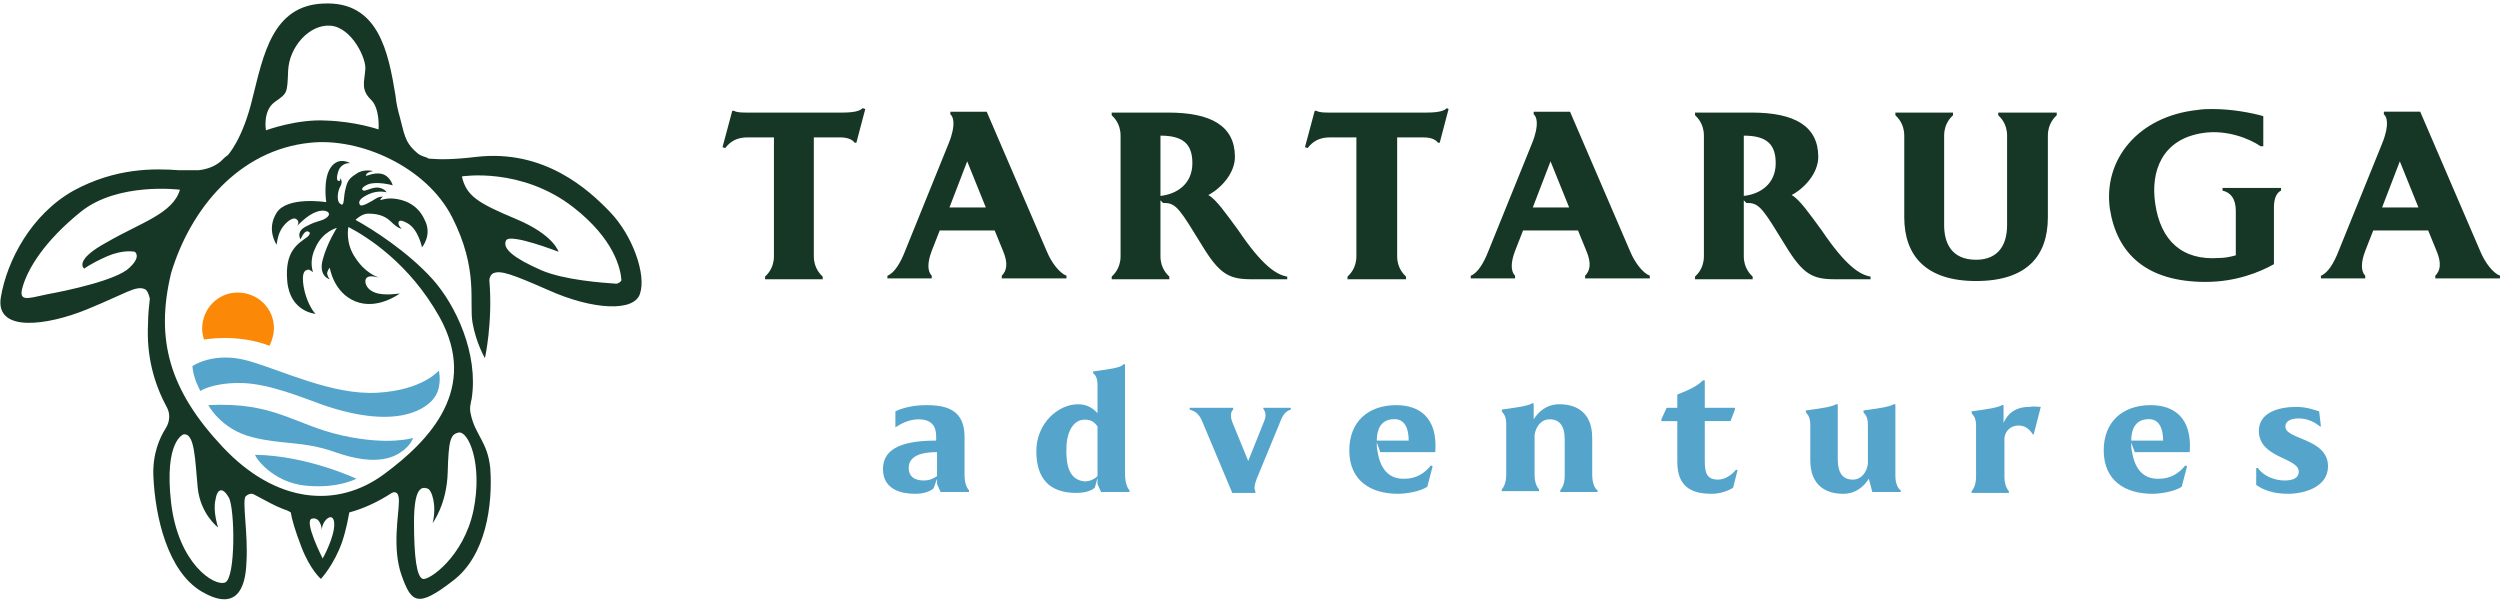 <svg version="1.1" id="Layer_1" xmlns="http://www.w3.org/2000/svg" x="0" y="0" viewBox="0 0 282 68" style="enable-background:new 0 0 282 68" xml:space="preserve"><style>.st0{fill:#163725}.st1{fill:#54a4cb}</style><path class="st0" d="m97.6 12.3-1 3.8h-.2c-.2-.3-.7-.6-1.6-.6h-3v13.4c0 1.4.8 2.1 1 2.3v.3h-6.5v-.3c.2-.2 1-.9 1-2.3V15.5h-3c-1.7 0-2.3 1-2.5 1.2l-.3-.1 1.1-4.1h.2c.3.2 1 .2 1.5.2H95c1.7 0 2.1-.3 2.3-.5l.3.1zM113 31.4v-.3c.5-.5.8-1.3.1-2.9l-.9-2.2H106l-.9 2.3c-.5 1.3-.5 2.3 0 2.8v.3h-5v-.3c.8-.3 1.5-1.5 2-2.8l4.9-12.1c.9-2.2.5-3.1.2-3.3v-.3h4.1l6.8 15.8c.5 1.2 1.4 2.4 2.2 2.7v.3H113zm-1.8-8-2.1-5.2-2 5.2h4.1zM145.2 31.2v.3h-4c-2.5 0-3.6-.5-5.6-3.8-2.4-3.9-2.9-4.8-4.2-4.8h-.2l-.3-.3v6.3c0 1.4.8 2.1 1 2.3v.3h-6.5v-.3c.2-.2 1-.9 1-2.3V15.3c0-1.4-.8-2.1-1-2.3v-.3h6.4c4.8 0 7.5 1.5 7.5 5 0 1.8-1.5 3.5-3 4.3.9.5 2 2.1 3.4 4 2.7 4 4.3 5 5.5 5.2zm-14.3-9.1c1.8-.2 3.6-1.3 3.6-3.7 0-2.2-1.1-3.1-3.6-3.1v6.8zM163.4 12.3l-1 3.8h-.2c-.2-.3-.7-.6-1.6-.6h-3v13.4c0 1.4.8 2.1 1 2.3v.3H152v-.3c.2-.2 1-.9 1-2.3V15.5h-3c-1.7 0-2.3 1-2.5 1.2l-.3-.1 1.1-4.1h.2c.3.2 1 .2 1.5.2h10.9c1.7 0 2.1-.3 2.3-.5l.2.1zM178.8 31.4v-.3c.5-.5.8-1.3.1-2.9L178 26h-6.2l-.9 2.3c-.5 1.3-.5 2.3 0 2.8v.3h-5v-.3c.8-.3 1.5-1.5 2-2.8l4.9-12.1c.9-2.2.5-3.1.2-3.3v-.3h4.1l6.8 15.8c.5 1.2 1.4 2.4 2.2 2.7v.3h-7.3zm-1.8-8-2.1-5.2-2 5.2h4.1zM211 31.2v.3h-4c-2.5 0-3.6-.5-5.6-3.8-2.4-3.9-2.9-4.8-4.2-4.8h-.2l-.3-.3v6.3c0 1.4.8 2.1 1 2.3v.3h-6.5v-.3c.2-.2 1-.9 1-2.3V15.3c0-1.4-.8-2.1-1-2.3v-.3h6.4c4.8 0 7.5 1.5 7.5 5 0 1.8-1.5 3.5-3 4.3.9.5 2 2.1 3.4 4 2.7 4 4.3 5 5.5 5.2zm-14.3-9.1c1.8-.2 3.6-1.3 3.6-3.7 0-2.2-1.1-3.1-3.6-3.1v6.8zM232 12.7v.3c-.2.2-1 .9-1 2.3v9.2c0 4.4-2.4 7.2-8.1 7.2-5.7 0-8.1-2.9-8.1-7.2v-9.2c0-1.4-.8-2.1-1-2.3v-.3h6.5v.3c-.2.2-1 .9-1 2.3v10.1c0 2.1.9 3.9 3.6 3.9 2.6 0 3.5-1.8 3.5-3.9V15.3c0-1.4-.8-2.1-1-2.3v-.3h6.6zM257.3 21.2v.3c-.4.2-.8.7-.8 1.9v6.4c-1.6.9-4.3 2-7.7 2-6.7 0-10-3.2-10.8-8.2-.8-5.6 3.2-10.5 9.9-11.2.6-.1 1.1-.1 1.7-.1 2.1 0 4.3.4 5.7.8v3.4h-.3c-1.3-.9-3.9-1.9-6.5-1.5-4.7.7-5.9 4.4-5.4 7.9.6 4.3 3.1 6.5 7.2 6.2.6 0 1.2-.1 1.9-.3v-5c0-1.4-.6-2.1-1.5-2.3v-.3h6.6zM274.7 31.4v-.3c.5-.5.8-1.3.1-2.9l-.9-2.2h-6.2l-.9 2.3c-.5 1.3-.5 2.3 0 2.8v.3h-5v-.3c.8-.3 1.5-1.5 2-2.8l4.9-12.1c.9-2.2.5-3.1.2-3.3v-.3h4.1l6.8 15.8c.5 1.2 1.4 2.4 2.2 2.7v.3h-7.3zm-1.9-8-2.1-5.2-2 5.2h4.1z"/><path class="st1" d="M109.3 55.3v.2h-3.2l-.4-.9V54l-.4 1.1c-.5.4-1.2.6-2.1.6-1.4 0-3.6-.4-3.6-2.8 0-2.5 2.6-3.2 6-3.2v-.3c0-.7 0-2.1-2-2.1-1.2 0-2.1.6-2.6.9v-1.8c.4-.2 1.6-.7 3.5-.7 2.4 0 4.3.6 4.3 3.6v4.3c0 1.1.4 1.6.5 1.7zm-3.6-1.6V51c-2.6 0-3.2.9-3.2 1.8s.6 1.4 1.7 1.4c.6 0 1.1-.2 1.5-.5zM127.4 55.3v.2h-3.2l-.4-.9v-.7l-.3 1.1c-.3.3-1 .6-2.1.6-3.1 0-4.5-1.7-4.5-4.7 0-3.2 2.5-5.3 4.7-5.3 1.2 0 1.8.6 2.2 1v-3.2c0-1-.4-1.2-.5-1.3v-.2l1.4-.2c1.4-.2 1.9-.4 2-.6h.2v12.3c0 1.3.4 1.8.5 1.9zm-3.6-1.6v-5.6c-.2-.3-.5-.6-.9-.7-1.6-.4-2.5 1-2.6 2.9-.1 2.2.3 3.8 2 4 .6 0 1.1-.2 1.5-.6zM145.6 46v.2c-.6.2-.9.6-1.2 1.4l-2.6 6.3c-.4 1-.3 1.3-.2 1.5v.2H139l-3.4-8.1c-.4-.9-.8-1.1-1.4-1.3V46h4.9v.2c-.2.2-.4.6-.1 1.4l1.8 4.4 1.8-4.5c.3-.7.1-1.1-.1-1.4V46h3.1zM155.7 51l-.4-1.1c0 .4 0 .7.1 1.1.3 1.8 1.2 3.1 3.1 3 1.2 0 2.2-.6 2.9-1.5l.2.1-.6 2.3c-.7.5-2.3.8-3.3.8-3.1 0-5.5-1.5-5.5-4.9 0-3.2 2.1-5.1 5.3-5.1 2.5 0 4.7 1.3 4.4 5.3h-6.2zm-.4-1.3h3.6c0-1.3-.4-2.6-1.9-2.4-1.2.1-1.7 1.1-1.7 2.4zM180.2 55.3v.2H176v-.2c.1-.1.5-.6.5-1.6v-4.1c0-1.6-.6-2.3-1.7-2.3-1 0-1.6.9-1.7 1.8v4.5c0 1 .4 1.5.5 1.6v.2h-4.2v-.2c.1-.1.5-.6.5-1.6v-5.8c0-1-.4-1.2-.5-1.4v-.2l1.4-.2c1.4-.2 1.9-.4 2-.5h.2v1.8c.5-.8 1.4-1.7 2.9-1.7 1.9 0 3.7.9 3.7 3.8v4.1c0 1.2.4 1.7.6 1.8zM196 53l-.5 2c-.4.3-1.4.7-2.4.7-2.2 0-3.9-.7-3.9-3.6v-4.6h-1.8v-.2l.6-1.3h1.2v-1.5l.5-.2c1.3-.5 2-1 2.4-1.4h.2V46h3.4v.2l-.5 1.3h-2.9V52c0 1.3.2 2.1 1.5 2.1.9 0 1.7-.7 2-1.1h.2zM214.4 55.3v.2h-3.2l-.4-1.5c-.5.8-1.4 1.7-2.9 1.7-1.9 0-3.7-.9-3.7-3.8v-4c0-1-.4-1.2-.5-1.4v-.2l1.4-.2c1.4-.2 1.9-.4 2-.5h.2v6.2c0 1.6.6 2.3 1.7 2.3 1 0 1.6-.9 1.7-1.8v-4.4c0-1-.4-1.2-.5-1.4v-.2l1.4-.2c1.4-.2 1.9-.4 2-.5h.2v8.1c0 1 .4 1.5.6 1.6zM230.2 45.9l-.8 3.1h-.1c-.3-.5-.8-1-1.6-1-.9 0-1.5.6-1.6 1.4v4.4c0 1 .4 1.5.5 1.6v.2h-4.2v-.2c.1-.1.5-.6.5-1.6V48c0-1-.4-1.2-.5-1.4v-.2l1.4-.2c1.4-.2 1.9-.4 2-.5h.2v2c.4-.9 1.2-1.8 2.9-1.8.5-.1 1 0 1.3 0zM240.8 51l-.4-1.1c0 .4 0 .7.1 1.1.3 1.8 1.2 3.1 3.1 3 1.2 0 2.2-.6 2.9-1.5l.2.1-.6 2.3c-.7.5-2.3.8-3.3.8-3.1 0-5.5-1.5-5.5-4.9 0-3.2 2.1-5.1 5.3-5.1 2.5 0 4.7 1.3 4.4 5.3h-6.2zm-.4-1.3h3.6c0-1.3-.4-2.6-1.9-2.4-1.2.1-1.7 1.1-1.7 2.4zM262.6 52.6c0 2.4-2.8 3.1-4.5 3.1-1.8 0-2.9-.5-3.6-1v-1.9h.2c.6.9 1.9 1.4 3 1.4.8 0 1.6-.2 1.6-1 0-1.6-4.5-1.5-4.5-4.6 0-2.1 2.3-2.7 4.2-2.7 1.3 0 2.2.4 2.6.5l.2 1.7h-.1c-.4-.3-1.2-.9-2.4-.9-.7 0-1.5.2-1.5.9-.1 1.5 4.8 1.3 4.8 4.5zM22.6 44.1s-.8-1.4-.9-2.8c0 0 2.4-1.7 6.3-.6s9.5 3.9 14.6 3.6c5.1-.3 6.9-2.5 6.9-2.5s.4 1.6-.4 2.9-4.1 3.9-12.6 1c-2.3-.8-6.2-2.5-9.5-2.5-3.1 0-4.4.9-4.4.9zM28.8 51.3c-.2 0 1.8 3.2 5.9 3.5 3.5.3 5.5-.8 5.5-.8s-5.5-2.6-11.4-2.7z"/><path d="M30.4 39c.3-.6.5-1.3.5-2 0-2.2-1.8-4-4.1-4-2.2 0-4 1.8-4 4.1 0 .4.1.8.2 1.2.1 0 3.7-.7 7.4.7z" style="fill:#fb8807"/><path class="st0" d="M43 31.5s.1 0 0 0c.1 0 0 0 0 0zM68.8 23.9c-2.4-2.5-7.4-7.1-15.1-6.2-2.5.3-4.1.3-5.2.2-.1 0-.2 0-.3-.1-.2-.1-.8-.2-1.2-.6-1.4-1.2-1.4-2.2-1.9-4-.2-.7-.4-1.5-.5-2.5C43.8 5.9 42.7.1 36.5.4c-5.8.2-6.8 5.9-8 10.6-1.1 4.7-2.8 6.5-2.8 6.5-.3.2-.5.4-.8.7-.7.6-1.6.9-2.5 1h-2.2c-2.8-.2-7.1-.3-11.9 2.3-4.8 2.7-7.5 7.9-8.2 12-.7 4.1 5.3 3.2 9.7 1.4 4.4-1.8 5.5-2.7 6.5-2.3.3.1.5.6.6 1.1-.1.9-.2 1.8-.2 2.8-.2 3.7.7 6.8 2.1 9.4.4.7.4 1.6-.1 2.4-.7 1.1-1.5 2.9-1.4 5.4.2 4.6 1.6 10.7 5.4 13 3.9 2.3 5-.2 5.1-3.3.2-3.1-.5-6.9-.1-7.4.3-.3.7-.4 1-.2 1.3.7 2.4 1.3 3.2 1.6.3.1.6.2.9.4.1.7.5 2.1 1.2 3.9 1 2.6 2.2 3.6 2.2 3.6s1.5-1.6 2.4-4.2c.5-1.5.7-2.8.8-3.3 1.5-.4 3.1-1.1 4.8-2.2.2-.1.8-.3.8.9 0 1.5-.8 5.3.3 8.4 1.1 3.1 1.8 3.7 5.8.6 3.7-2.8 4.5-8.5 4.2-12.7-.3-3-1.7-3.7-2.2-6.1-.1-.4-.1-.8 0-1.2 0-.2.1-.4.1-.5.8-5.1-1.8-10.6-4.4-13.5-2.8-3.1-6.7-5.6-8.7-6.7 0 0 .7-.7 1.4-.7.8 0 1.8.1 2.6.9s1.2.8 1.2.8-.2-.2-.3-.4c-.1-.2-.2-.9 1-.2s1.6 2.7 1.6 2.7 1.2-1.4.3-3.1c-.8-1.8-2.4-2.3-3.5-2.4-1-.1-1.6.3-1.5.1.1-.2.3-.3.3-.3s-.3-.1-.8.2c-.5.3-1.6 1-1.8.7-.2-.3-.1-.7 1-1.2s2-.2 2-.2-.1-.3-.7-.5c-.7-.2-1.5.3-1.8.3-.3 0-.5-.3.4-.7 1-.4 2.8.1 2.8.1s-.3-1.1-1.3-1.3c-1.1-.2-1.9.5-1.7.1.1-.3.8-.4.8-.4s-1.1-.3-1.9.3c-.8.5-1 .8-1.2 1.6-.3 1-.1 2.2-.6 1.8-.5-.3-.3-1.5 0-2s0-.9 0-.9 0 .4-.2.3c-.2 0-.3-.3 0-1.2.4-.9 1.3-.8 1.3-.8s-1.3-.8-2.2.5c-.9 1.3-.5 3.9-.5 3.9s-4.4-.7-5.6 1.2c-1.2 1.9 0 3.6 0 3.6s.1-.9.4-1.5c.3-.7 1.3-1.7 1.8-1.4.5.3.1.8.1.8s1.2-1.3 2.2-1.6c1-.4 1.8.1 1.2.6-.6.5-1 .3-2.3 1-1.3.6-.7 1.5-.7 1.5s.4-1 .8-.9c.5.1.1.5 0 .6-1.1.8-2.6 1.6-2.3 5 .3 3.5 3.2 3.7 3.2 3.7s-.4-.3-.9-1.5-.8-3.1-.2-3.4c.4-.2.5 0 .8.2-.1-.4-.4-1.4.3-2.8.8-1.8 2.4-2.2 2.4-2.2s-1.1 1.7-1.6 3.6c-.5 1.9.8 2.2.8 2.2s-.2-.2-.3-.6c0-.4.3-.7.3-.7s.4 2.8 2.9 3.8 5-.9 5-.9-1.8.3-2.8-.1c-1.1-.4-1.3-1.4-.9-1.7.4-.3 1.2 0 1.3 0-.2-.1-1.5-.5-2.6-2.2-1.2-1.7-.8-3.5-.8-3.5 2.1 1.1 6.9 4.1 10.3 10.2 4.4 8-1 13.8-6.3 17.7-5.3 3.9-12.2 3.3-18.2-3.1s-7.6-12.1-5.8-19.6C21.5 23.5 27 16.9 35 16.1c5.6-.6 13.1 2.7 16 8.4 3 5.9 1.9 9.6 2.3 11.9.4 2.3 1.4 4 1.4 4s.9-4 .5-8.8c0-.3.2-.7.5-.8.8-.3 2 .1 6.1 1.9 5.1 2.3 9.8 2.5 10.4.4.7-2.1-.8-6.5-3.4-9.2zM48.2 55.1c.5.1 1.1 1.9.6 3.9 0 0 1.6-2.1 1.7-5.7.1-3.6.3-4.3 1.2-4.5 1.1-.3 2.8 3.5 1.7 8.8-1.1 5.2-5 7.9-5.7 7.7-.7-.2-1-2.5-1-6.4 0-4 .9-4 1.5-3.8zm-13 3.4c.9-.2 1.1 1 1.1 1.3 0-1.1 1.3-2.2 1.4-.8.1 1.5-1.3 4-1.3 4s-2.2-4.3-1.2-4.5zM20.7 49c1.3-.2 1.3 3 1.6 6 .3 3 2.3 4.5 2.3 4.5s-.6-1.8-.3-3.1c.2-1.3.8-1.5 1.5-.3s.8 9.1-.4 9.6c-1.2.5-5.3-2.1-6.1-9-.8-7 1.4-7.7 1.4-7.7zm-8.6-21.7c-3.9 2.1-2.6 3-2.6 3s.6-.5 2.6-1.4c1.9-.8 3.1-.5 3.1-.5s.8.5-.6 1.8c-1.4 1.4-7.1 2.6-9.3 3-2.3.5-3.3.9-2.7-1 .6-1.9 2.3-4.9 6.5-8.3 4.2-3.4 11.2-2.5 11.2-2.5-.8 2.7-4.4 3.7-8.2 5.9zm30.6-12.7s-2.6-.9-5.9-1c-3.3-.2-6.8 1.1-6.8 1.1s-.4-2.2 1-3.2 1.4-.9 1.5-3.5c.1-2.7 2.4-5.3 4.8-5.1 2.4.2 4.1 3.8 3.9 5-.1 1.3-.5 2.2.6 3.3 1.1 1 .9 3.4.9 3.4zM69.5 32c-1.5-.1-5.8-.4-8.4-1.5-3.2-1.4-4.5-2.5-4-3.4.5-.8 5.9 1.3 5.9 1.3s-.5-1.9-4.8-3.7c-4.3-1.8-5.6-2.6-6.1-4.8 0 0 6.7-1.1 12.6 3.5 4.6 3.6 5.3 6.9 5.4 8.2 0 .1-.3.4-.6.4z"/><path class="st1" d="M23.5 45.7s1.4 2.7 4.9 3.6 5.7.4 9.4 1.7c4.8 1.7 6.8.5 7.7-.2.9-.7 1.1-1.4 1.1-1.4s-2.8.9-8.1-.3-7.6-3.8-15-3.4z"/></svg>